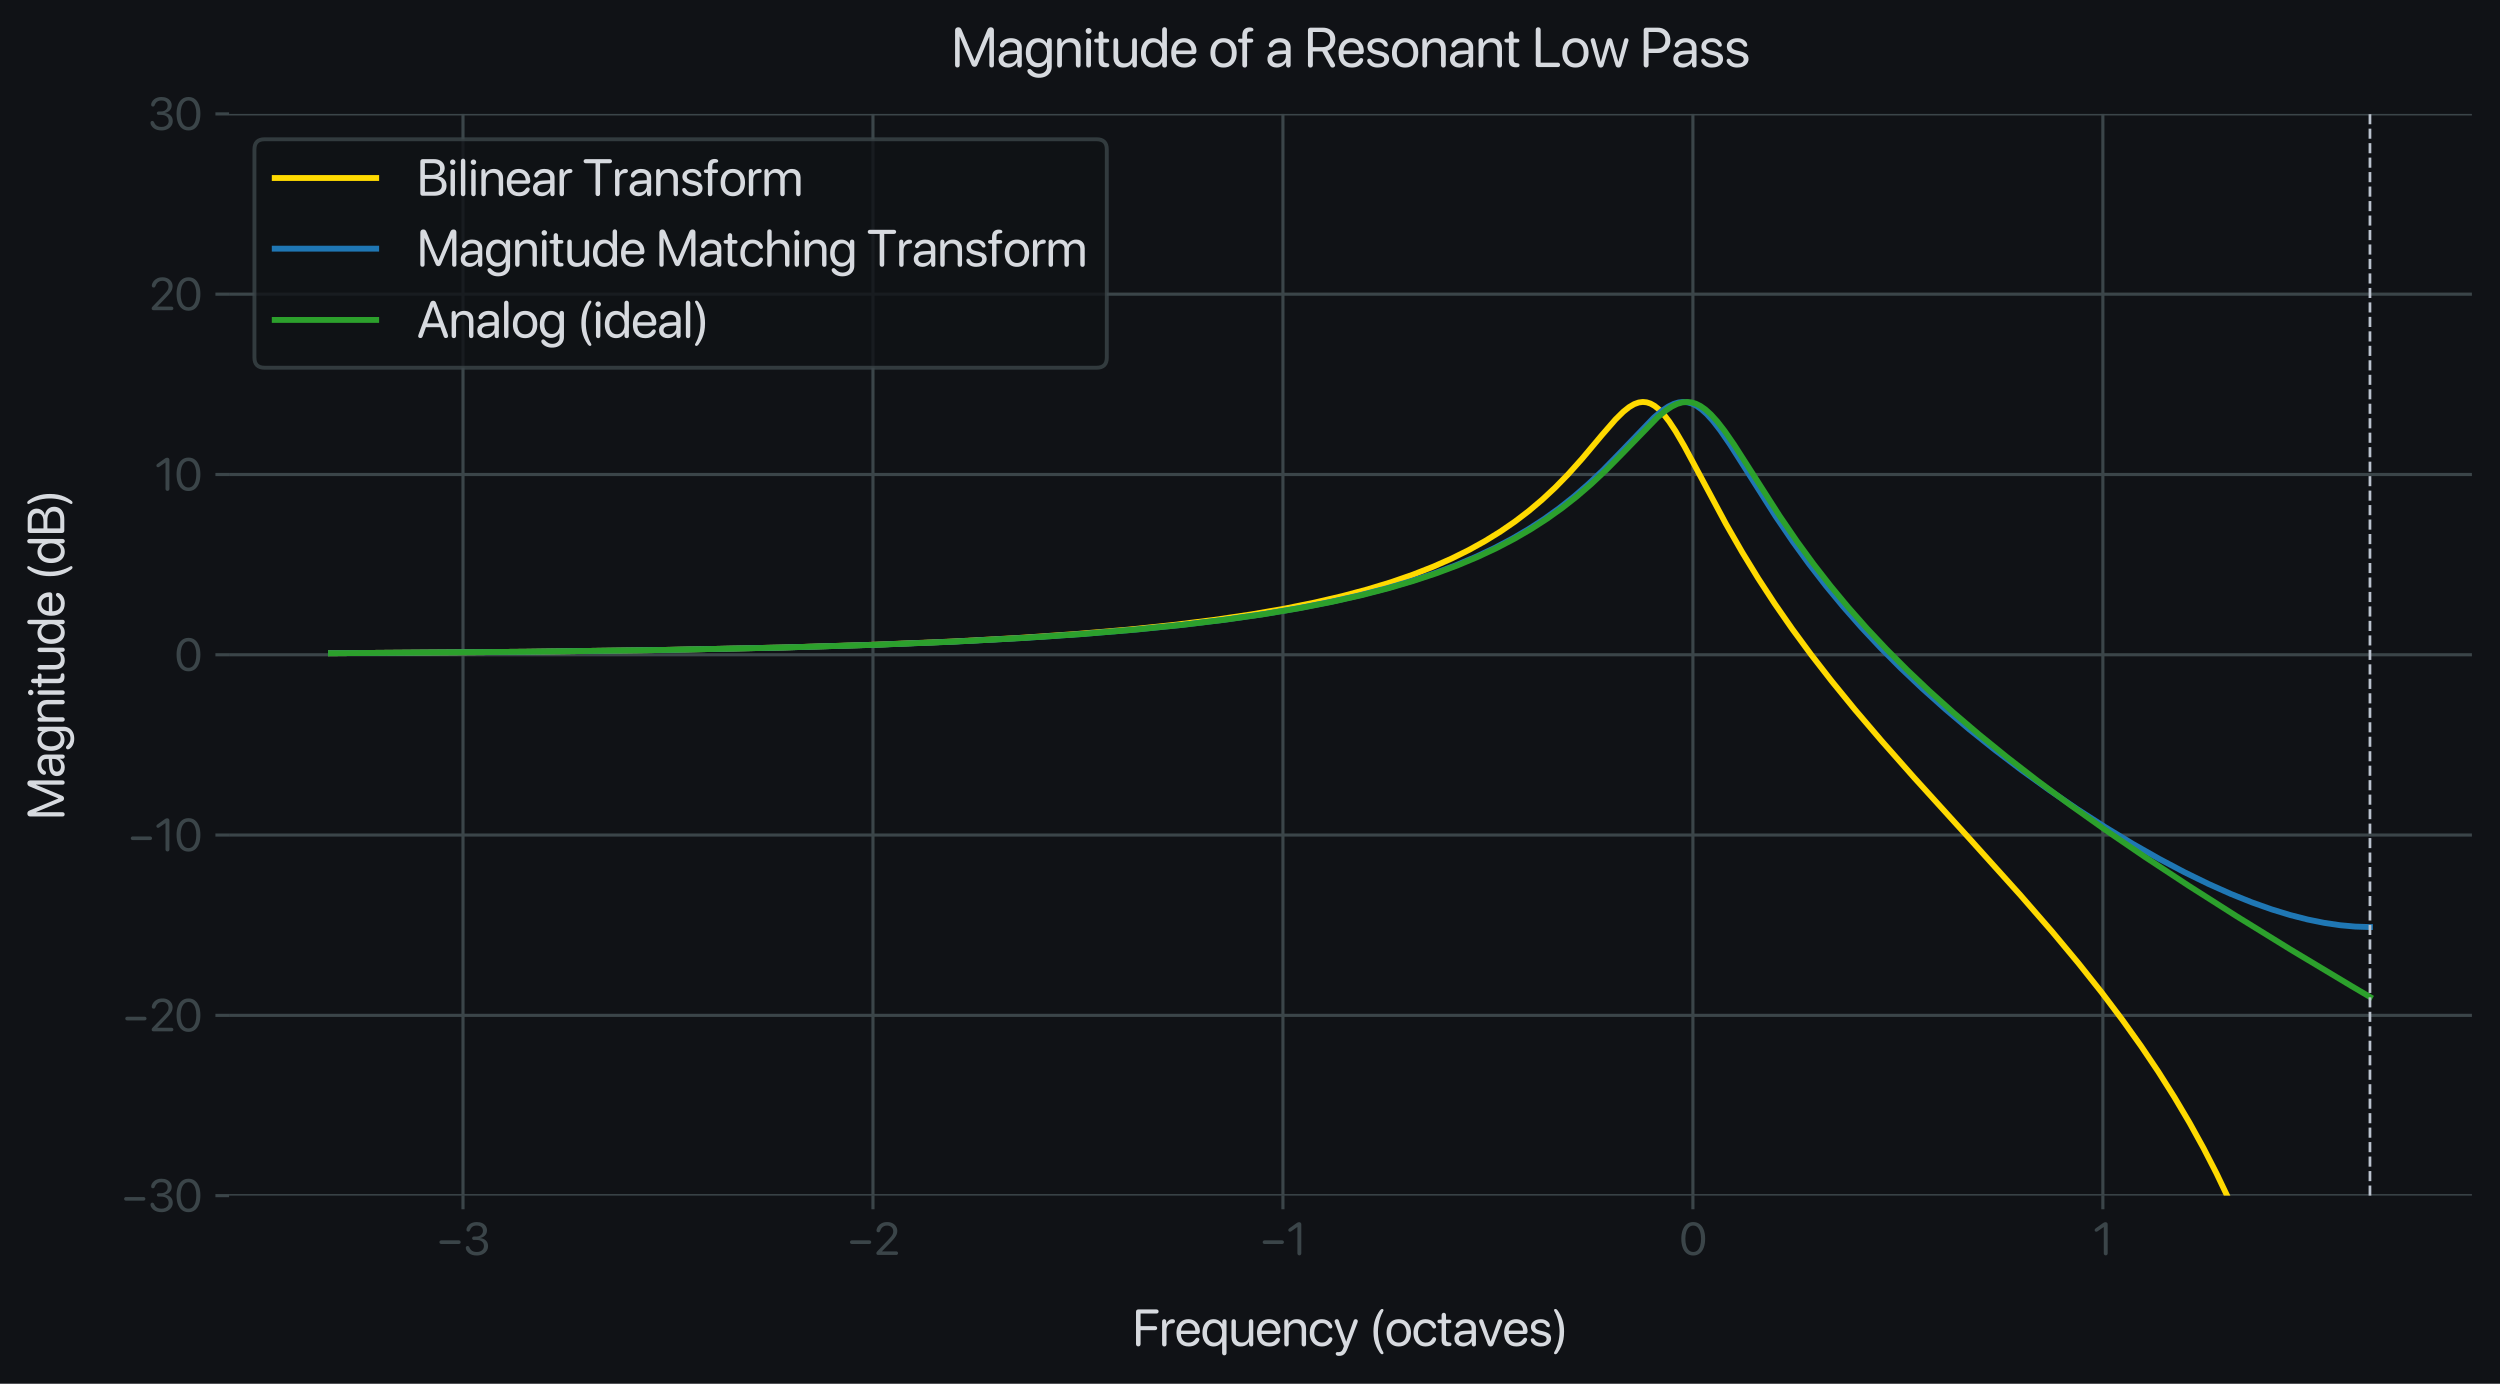 <?xml version="1.0" encoding="utf-8" standalone="no"?>
<!DOCTYPE svg PUBLIC "-//W3C//DTD SVG 1.1//EN"
  "http://www.w3.org/Graphics/SVG/1.1/DTD/svg11.dtd">
<svg xmlns:xlink="http://www.w3.org/1999/xlink" width="640.641pt" height="354.598pt" viewBox="0 0 640.641 354.598" xmlns="http://www.w3.org/2000/svg" version="1.1">
 <defs>
  <style type="text/css">*{stroke-linejoin: round; stroke-linecap: butt}</style>
 </defs>
 <g id="figure_1">
  <g id="patch_1">
   <path d="M 0 354.598 
L 640.641 354.598 
L 640.641 0 
L 0 0 
z
" style="fill: #101216FF"/>
  </g>
  <g id="axes_1">
   <g id="patch_2">
    <path d="M 58.701 306.388 
L 633.441 306.388 
L 633.441 29.188 
L 58.701 29.188 
z
" style="fill: #101216FF"/>
   </g>
   <g id="matplotlib.axis_1">
    <g id="xtick_1">
     <g id="line2d_1">
      <path d="M 118.647 306.388 
L 118.647 29.188 
" clip-path="url(#pe82e1892d9)" style="fill: none; stroke: #3b4549; stroke-width: 0.8; stroke-linecap: square"/>
     </g>
     <g id="line2d_2">
      <defs>
       <path id="md8fb6c357b" d="M 0 0 
L 0 3.5 
" style="stroke: #3b4549; stroke-width: 0.8"/>
      </defs>
      <g>
       <use xlink:href="#md8fb6c357b" x="118.647" y="306.388" style="fill: #3b4549; stroke: #3b4549; stroke-width: 0.8"/>
      </g>
     </g>
     <g id="text_1">
      <!-- −3 -->
      <g style="fill: #3b4549" transform="translate(111.767 321.593) scale(0.115 -0.115)">
       <defs>
        <path id=".SFNSRounded-Regular-2212" d="M 725 1528 
L 3144 1528 
Q 3259 1528 3336 1597 
Q 3413 1666 3413 1781 
Q 3413 1897 3336 1965 
Q 3259 2034 3144 2034 
L 725 2034 
Q 609 2034 532 1965 
Q 456 1897 456 1781 
Q 456 1666 532 1597 
Q 609 1528 725 1528 
z
" transform="scale(0.016)"/>
        <path id=".SFNSRounded-Regular-33" d="M 1884 -75 
Q 2328 -75 2681 92 
Q 3034 259 3242 556 
Q 3450 853 3450 1241 
Q 3450 1722 3145 2014 
Q 2841 2306 2347 2347 
L 2347 2359 
Q 2631 2419 2845 2562 
Q 3059 2706 3181 2923 
Q 3303 3141 3303 3422 
Q 3303 3744 3134 4008 
Q 2966 4272 2648 4428 
Q 2331 4584 1878 4584 
Q 1566 4584 1306 4501 
Q 1047 4419 851 4259 
Q 656 4100 538 3875 
Q 488 3784 466 3696 
Q 444 3609 444 3513 
Q 444 3391 509 3323 
Q 575 3256 694 3256 
Q 800 3256 853 3306 
Q 906 3356 947 3478 
Q 1028 3684 1150 3821 
Q 1272 3959 1451 4028 
Q 1631 4097 1878 4097 
Q 2169 4097 2359 4003 
Q 2550 3909 2644 3740 
Q 2738 3572 2738 3347 
Q 2738 3122 2622 2945 
Q 2506 2769 2300 2667 
Q 2094 2566 1825 2566 
L 1491 2566 
Q 1378 2566 1308 2500 
Q 1238 2434 1238 2328 
Q 1238 2222 1308 2156 
Q 1378 2091 1491 2091 
L 1850 2091 
Q 2325 2091 2603 1866 
Q 2881 1641 2878 1222 
Q 2878 988 2753 805 
Q 2628 622 2404 517 
Q 2181 413 1884 413 
Q 1613 413 1413 486 
Q 1213 559 1078 696 
Q 944 834 869 1028 
Q 781 1250 609 1250 
Q 488 1250 419 1178 
Q 350 1106 350 988 
Q 350 806 453 628 
Q 591 397 797 240 
Q 1003 84 1276 4 
Q 1550 -75 1884 -75 
z
" transform="scale(0.016)"/>
       </defs>
       <use xlink:href="#.SFNSRounded-Regular-2212"/>
       <use xlink:href="#.SFNSRounded-Regular-33" x="60.449"/>
      </g>
     </g>
    </g>
    <g id="xtick_2">
     <g id="line2d_3">
      <path d="M 223.703 306.388 
L 223.703 29.188 
" clip-path="url(#pe82e1892d9)" style="fill: none; stroke: #3b4549; stroke-width: 0.8; stroke-linecap: square"/>
     </g>
     <g id="line2d_4">
      <g>
       <use xlink:href="#md8fb6c357b" x="223.703" y="306.388" style="fill: #3b4549; stroke: #3b4549; stroke-width: 0.8"/>
      </g>
     </g>
     <g id="text_2">
      <!-- −2 -->
      <g style="fill: #3b4549" transform="translate(216.973 321.593) scale(0.115 -0.115)">
       <defs>
        <path id=".SFNSRounded-Regular-32" d="M 622 0 
L 3106 0 
Q 3225 0 3298 69 
Q 3372 138 3372 250 
Q 3372 363 3298 431 
Q 3225 500 3106 500 
L 1138 500 
L 1138 513 
L 2269 1675 
Q 2656 2072 2872 2350 
Q 3088 2628 3177 2856 
Q 3266 3084 3266 3331 
Q 3266 3697 3084 3980 
Q 2903 4263 2587 4423 
Q 2272 4584 1866 4584 
Q 1406 4584 1086 4415 
Q 766 4247 591 4000 
Q 416 3753 381 3522 
Q 372 3466 372 3409 
Q 372 3300 439 3229 
Q 506 3159 631 3159 
Q 747 3159 801 3214 
Q 856 3269 884 3356 
Q 963 3600 1098 3764 
Q 1234 3928 1428 4011 
Q 1622 4094 1866 4094 
Q 2109 4094 2298 3991 
Q 2488 3888 2595 3708 
Q 2703 3528 2703 3297 
Q 2703 3109 2642 2943 
Q 2581 2778 2418 2570 
Q 2256 2363 1953 2044 
L 509 538 
Q 409 431 379 375 
Q 350 319 350 231 
Q 350 125 423 62 
Q 497 0 622 0 
z
" transform="scale(0.016)"/>
       </defs>
       <use xlink:href="#.SFNSRounded-Regular-2212"/>
       <use xlink:href="#.SFNSRounded-Regular-32" x="60.449"/>
      </g>
     </g>
    </g>
    <g id="xtick_3">
     <g id="line2d_5">
      <path d="M 328.76 306.388 
L 328.76 29.188 
" clip-path="url(#pe82e1892d9)" style="fill: none; stroke: #3b4549; stroke-width: 0.8; stroke-linecap: square"/>
     </g>
     <g id="line2d_6">
      <g>
       <use xlink:href="#md8fb6c357b" x="328.76" y="306.388" style="fill: #3b4549; stroke: #3b4549; stroke-width: 0.8"/>
      </g>
     </g>
     <g id="text_3">
      <!-- −1 -->
      <g style="fill: #3b4549" transform="translate(322.734 321.593) scale(0.115 -0.115)">
       <defs>
        <path id=".SFNSRounded-Regular-31" d="M 1784 -56 
Q 1903 -56 1979 25 
Q 2056 106 2056 234 
L 2056 4250 
Q 2056 4397 1973 4481 
Q 1891 4566 1744 4566 
Q 1647 4566 1572 4534 
Q 1497 4503 1366 4409 
L 400 3719 
Q 313 3656 278 3600 
Q 244 3544 244 3469 
Q 244 3366 306 3302 
Q 369 3238 466 3238 
Q 563 3238 656 3303 
L 1500 3894 
L 1513 3894 
L 1513 234 
Q 1513 106 1589 25 
Q 1666 -56 1784 -56 
z
" transform="scale(0.016)"/>
       </defs>
       <use xlink:href="#.SFNSRounded-Regular-2212"/>
       <use xlink:href="#.SFNSRounded-Regular-31" x="60.449"/>
      </g>
     </g>
    </g>
    <g id="xtick_4">
     <g id="line2d_7">
      <path d="M 433.816 306.388 
L 433.816 29.188 
" clip-path="url(#pe82e1892d9)" style="fill: none; stroke: #3b4549; stroke-width: 0.8; stroke-linecap: square"/>
     </g>
     <g id="line2d_8">
      <g>
       <use xlink:href="#md8fb6c357b" x="433.816" y="306.388" style="fill: #3b4549; stroke: #3b4549; stroke-width: 0.8"/>
      </g>
     </g>
     <g id="text_4">
      <!-- 0 -->
      <g style="fill: #3b4549" transform="translate(430.329 321.593) scale(0.115 -0.115)">
       <defs>
        <path id=".SFNSRounded-Regular-30" d="M 1944 -75 
Q 2469 -75 2839 211 
Q 3209 497 3404 1022 
Q 3600 1547 3600 2259 
Q 3600 2969 3404 3491 
Q 3209 4013 2839 4298 
Q 2469 4584 1944 4584 
Q 1422 4584 1048 4296 
Q 675 4009 478 3486 
Q 281 2963 281 2256 
Q 281 1544 478 1020 
Q 675 497 1047 211 
Q 1419 -75 1944 -75 
z
M 1944 416 
Q 1591 416 1345 642 
Q 1100 869 973 1283 
Q 847 1697 847 2259 
Q 847 2809 976 3221 
Q 1106 3634 1350 3862 
Q 1594 4091 1944 4091 
Q 2294 4091 2536 3862 
Q 2778 3634 2906 3223 
Q 3034 2813 3034 2256 
Q 3034 1694 2907 1281 
Q 2781 869 2539 642 
Q 2297 416 1944 416 
z
" transform="scale(0.016)"/>
       </defs>
       <use xlink:href="#.SFNSRounded-Regular-30"/>
      </g>
     </g>
    </g>
    <g id="xtick_5">
     <g id="line2d_9">
      <path d="M 538.873 306.388 
L 538.873 29.188 
" clip-path="url(#pe82e1892d9)" style="fill: none; stroke: #3b4549; stroke-width: 0.8; stroke-linecap: square"/>
     </g>
     <g id="line2d_10">
      <g>
       <use xlink:href="#md8fb6c357b" x="538.873" y="306.388" style="fill: #3b4549; stroke: #3b4549; stroke-width: 0.8"/>
      </g>
     </g>
     <g id="text_5">
      <!-- 1 -->
      <g style="fill: #3b4549" transform="translate(536.323 321.593) scale(0.115 -0.115)">
       <use xlink:href="#.SFNSRounded-Regular-31"/>
      </g>
     </g>
    </g>
    <g id="text_6">
     <!-- Frequency (octaves) -->
     <g style="fill: #d7dadf" transform="translate(290.201 344.928) scale(0.13 -0.13)">
      <defs>
       <path id=".SFNSRounded-Regular-46" d="M 719 -44 
Q 847 -44 923 34 
Q 1000 113 1000 247 
L 1000 1953 
L 2778 1953 
Q 2897 1953 2970 2022 
Q 3044 2091 3044 2203 
Q 3044 2316 2970 2384 
Q 2897 2453 2778 2453 
L 1000 2453 
L 1000 4003 
L 2953 4003 
Q 3072 4003 3147 4073 
Q 3222 4144 3222 4256 
Q 3222 4369 3147 4439 
Q 3072 4509 2953 4509 
L 719 4509 
Q 591 4509 514 4431 
Q 438 4353 438 4219 
L 438 247 
Q 438 113 514 34 
Q 591 -44 719 -44 
z
" transform="scale(0.016)"/>
       <path id=".SFNSRounded-Regular-72" d="M 625 -56 
Q 744 -56 820 25 
Q 897 106 897 234 
L 897 2019 
Q 897 2331 1062 2559 
Q 1228 2788 1597 2788 
Q 1688 2788 1752 2805 
Q 1816 2822 1856 2856 
Q 1941 2922 1941 3047 
Q 1941 3103 1923 3150 
Q 1906 3197 1872 3228 
Q 1831 3266 1768 3286 
Q 1706 3306 1616 3306 
Q 1372 3306 1161 3139 
Q 950 2972 878 2719 
L 866 2719 
L 866 3031 
Q 866 3153 794 3229 
Q 722 3306 609 3306 
Q 497 3306 425 3229 
Q 353 3153 353 3031 
L 353 234 
Q 353 106 429 25 
Q 506 -56 625 -56 
z
" transform="scale(0.016)"/>
       <path id=".SFNSRounded-Regular-65" d="M 1716 -56 
Q 2163 -56 2491 123 
Q 2819 303 2975 634 
Q 3016 731 3016 794 
Q 3016 903 2950 967 
Q 2884 1031 2775 1031 
Q 2713 1031 2664 1006 
Q 2616 981 2572 922 
Q 2381 647 2182 531 
Q 1984 416 1694 416 
Q 1259 416 1006 702 
Q 753 988 753 1478 
Q 753 1478 753 1478 
Q 753 1478 753 1478 
L 2784 1478 
Q 2925 1478 3004 1562 
Q 3084 1647 3084 1794 
Q 3084 2241 2903 2581 
Q 2722 2922 2403 3114 
Q 2084 3306 1669 3306 
Q 1222 3306 889 3097 
Q 556 2888 375 2506 
Q 194 2125 194 1613 
Q 194 825 595 384 
Q 997 -56 1716 -56 
z
M 756 1903 
Q 775 2184 894 2393 
Q 1013 2603 1209 2718 
Q 1406 2834 1659 2834 
Q 1913 2834 2103 2718 
Q 2294 2603 2405 2393 
Q 2516 2184 2522 1903 
L 756 1903 
z
" transform="scale(0.016)"/>
       <path id=".SFNSRounded-Regular-71" d="M 1566 -56 
Q 1797 -56 1995 16 
Q 2194 88 2350 223 
Q 2506 359 2606 544 
L 2619 544 
L 2619 -856 
Q 2619 -984 2695 -1065 
Q 2772 -1147 2891 -1147 
Q 3009 -1147 3086 -1065 
Q 3163 -984 3163 -856 
L 3163 3031 
Q 3163 3150 3092 3228 
Q 3022 3306 2903 3306 
Q 2788 3306 2716 3229 
Q 2644 3153 2644 3031 
L 2644 2700 
L 2631 2700 
Q 2528 2888 2372 3023 
Q 2216 3159 2016 3232 
Q 1816 3306 1578 3306 
Q 1163 3306 850 3098 
Q 538 2891 366 2514 
Q 194 2138 194 1625 
Q 194 1116 366 737 
Q 538 359 847 151 
Q 1156 -56 1566 -56 
z
M 1675 422 
Q 1391 422 1183 569 
Q 975 716 862 986 
Q 750 1256 750 1625 
Q 750 1997 862 2267 
Q 975 2538 1183 2683 
Q 1391 2828 1675 2828 
Q 1953 2828 2165 2678 
Q 2378 2528 2498 2258 
Q 2619 1988 2619 1625 
Q 2619 1263 2498 992 
Q 2378 722 2165 572 
Q 1953 422 1675 422 
z
" transform="scale(0.016)"/>
       <path id=".SFNSRounded-Regular-75" d="M 1463 -56 
Q 1713 -56 1909 11 
Q 2106 78 2251 209 
Q 2397 341 2494 528 
L 2506 528 
L 2506 219 
Q 2506 103 2578 23 
Q 2650 -56 2766 -56 
Q 2884 -56 2953 23 
Q 3022 103 3022 219 
L 3022 3016 
Q 3022 3144 2945 3225 
Q 2869 3306 2750 3306 
Q 2631 3306 2554 3225 
Q 2478 3144 2478 3016 
L 2478 1341 
Q 2478 1066 2376 859 
Q 2275 653 2086 539 
Q 1897 425 1631 425 
Q 1253 425 1067 633 
Q 881 841 881 1238 
L 881 3016 
Q 881 3144 804 3225 
Q 728 3306 609 3306 
Q 491 3306 414 3225 
Q 338 3144 338 3016 
L 338 1141 
Q 338 772 470 503 
Q 603 234 856 89 
Q 1109 -56 1463 -56 
z
" transform="scale(0.016)"/>
       <path id=".SFNSRounded-Regular-6e" d="M 625 -56 
Q 744 -56 820 25 
Q 897 106 897 234 
L 897 1913 
Q 897 2188 1001 2392 
Q 1106 2597 1297 2711 
Q 1488 2825 1744 2825 
Q 2119 2825 2305 2615 
Q 2491 2406 2491 2013 
L 2491 234 
Q 2491 106 2567 25 
Q 2644 -56 2763 -56 
Q 2881 -56 2957 25 
Q 3034 106 3034 234 
L 3034 2109 
Q 3034 2478 2901 2747 
Q 2769 3016 2517 3161 
Q 2266 3306 1909 3306 
Q 1531 3306 1273 3150 
Q 1016 2994 878 2731 
L 866 2731 
L 866 3031 
Q 866 3153 794 3229 
Q 722 3306 609 3306 
Q 497 3306 425 3229 
Q 353 3153 353 3031 
L 353 234 
Q 353 106 429 25 
Q 506 -56 625 -56 
z
" transform="scale(0.016)"/>
       <path id=".SFNSRounded-Regular-63" d="M 1694 -56 
Q 1991 -56 2248 44 
Q 2506 144 2692 319 
Q 2878 494 2956 719 
Q 2969 756 2975 790 
Q 2981 825 2981 856 
Q 2981 963 2917 1028 
Q 2853 1094 2747 1094 
Q 2659 1094 2604 1053 
Q 2550 1013 2491 903 
Q 2366 669 2177 545 
Q 1988 422 1694 422 
Q 1275 422 1011 744 
Q 747 1066 747 1625 
Q 747 2172 1008 2500 
Q 1269 2828 1694 2828 
Q 1975 2828 2167 2708 
Q 2359 2588 2488 2347 
Q 2544 2241 2601 2198 
Q 2659 2156 2747 2156 
Q 2853 2156 2915 2222 
Q 2978 2288 2978 2394 
Q 2978 2450 2959 2509 
Q 2897 2734 2712 2915 
Q 2528 3097 2261 3201 
Q 1994 3306 1688 3306 
Q 1238 3306 902 3097 
Q 566 2888 380 2509 
Q 194 2131 194 1619 
Q 194 1106 381 729 
Q 569 353 906 148 
Q 1244 -56 1694 -56 
z
" transform="scale(0.016)"/>
       <path id=".SFNSRounded-Regular-79" d="M 672 -1216 
Q 941 -1216 1131 -1125 
Q 1322 -1034 1469 -817 
Q 1616 -600 1756 -228 
L 2956 2913 
Q 2984 2994 2984 3056 
Q 2984 3166 2911 3236 
Q 2838 3306 2719 3306 
Q 2531 3306 2463 3106 
L 1563 544 
L 1553 544 
L 656 3106 
Q 619 3216 556 3261 
Q 494 3306 397 3306 
Q 281 3306 203 3237 
Q 125 3169 125 3056 
Q 125 2994 153 2913 
L 1272 -3 
L 1197 -231 
Q 1100 -525 961 -637 
Q 822 -750 666 -750 
Q 603 -750 572 -748 
Q 541 -747 481 -747 
Q 378 -747 320 -801 
Q 263 -856 263 -947 
Q 263 -1075 369 -1145 
Q 475 -1216 672 -1216 
z
" transform="scale(0.016)"/>
       <path id=".SFNSRounded-Regular-20" transform="scale(0.016)"/>
       <path id=".SFNSRounded-Regular-28" d="M 1666 -1009 
Q 1744 -1009 1787 -967 
Q 1831 -925 1831 -869 
Q 1831 -828 1817 -789 
Q 1803 -750 1769 -694 
Q 1484 -197 1315 447 
Q 1147 1091 1147 1778 
Q 1147 2241 1223 2681 
Q 1300 3122 1439 3520 
Q 1578 3919 1769 4250 
Q 1803 4306 1817 4345 
Q 1831 4384 1831 4416 
Q 1831 4488 1782 4527 
Q 1734 4566 1663 4566 
Q 1594 4566 1539 4534 
Q 1484 4503 1403 4400 
Q 1031 3906 812 3257 
Q 594 2609 594 1778 
Q 594 1228 681 783 
Q 769 338 945 -53 
Q 1122 -444 1391 -831 
Q 1472 -934 1531 -971 
Q 1591 -1009 1666 -1009 
z
" transform="scale(0.016)"/>
       <path id=".SFNSRounded-Regular-6f" d="M 1700 -56 
Q 2150 -56 2487 148 
Q 2825 353 3014 731 
Q 3203 1109 3203 1625 
Q 3203 2144 3014 2520 
Q 2825 2897 2487 3101 
Q 2150 3306 1700 3306 
Q 1250 3306 911 3101 
Q 572 2897 383 2520 
Q 194 2144 194 1625 
Q 194 1109 383 731 
Q 572 353 911 148 
Q 1250 -56 1700 -56 
z
M 1700 422 
Q 1413 422 1198 562 
Q 984 703 865 973 
Q 747 1244 747 1625 
Q 747 2009 865 2278 
Q 984 2547 1198 2687 
Q 1413 2828 1700 2828 
Q 1988 2828 2202 2687 
Q 2416 2547 2533 2278 
Q 2650 2009 2650 1625 
Q 2650 1244 2533 973 
Q 2416 703 2202 562 
Q 1988 422 1700 422 
z
" transform="scale(0.016)"/>
       <path id=".SFNSRounded-Regular-74" d="M 528 750 
Q 528 363 725 169 
Q 922 -25 1316 -25 
L 1350 -25 
Q 1503 -25 1589 3 
Q 1675 31 1711 89 
Q 1747 147 1747 228 
Q 1747 325 1684 378 
Q 1622 431 1488 441 
L 1441 444 
Q 1238 459 1155 561 
Q 1072 663 1072 869 
L 1072 2803 
L 1491 2803 
Q 1609 2803 1671 2862 
Q 1734 2922 1734 3028 
Q 1734 3134 1671 3192 
Q 1609 3250 1491 3250 
L 1072 3250 
L 1072 3806 
Q 1072 3934 995 4015 
Q 919 4097 800 4097 
Q 681 4097 604 4015 
Q 528 3934 528 3806 
L 528 3250 
L 256 3250 
Q 141 3250 77 3192 
Q 13 3134 13 3028 
Q 13 2922 77 2862 
Q 141 2803 256 2803 
L 528 2803 
L 528 750 
z
" transform="scale(0.016)"/>
       <path id=".SFNSRounded-Regular-61" d="M 1300 -56 
Q 1519 -56 1722 20 
Q 1925 97 2087 236 
Q 2250 375 2347 559 
L 2359 559 
Q 2359 475 2359 389 
Q 2359 303 2359 219 
Q 2359 97 2431 20 
Q 2503 -56 2619 -56 
Q 2731 -56 2803 20 
Q 2875 97 2875 219 
L 2875 2247 
Q 2875 2572 2723 2809 
Q 2572 3047 2292 3176 
Q 2013 3306 1631 3306 
Q 1234 3306 907 3145 
Q 581 2984 444 2716 
Q 378 2600 378 2491 
Q 378 2381 445 2314 
Q 513 2247 619 2247 
Q 772 2247 844 2378 
Q 981 2619 1167 2723 
Q 1353 2828 1619 2828 
Q 1956 2828 2143 2659 
Q 2331 2491 2331 2194 
L 2331 1922 
L 1397 1869 
Q 834 1838 526 1588 
Q 219 1338 219 919 
Q 219 628 355 408 
Q 491 188 734 66 
Q 978 -56 1300 -56 
z
M 1422 406 
Q 1128 406 950 547 
Q 772 688 772 919 
Q 772 1150 951 1287 
Q 1131 1425 1459 1447 
L 2331 1500 
L 2331 1234 
Q 2331 1000 2211 812 
Q 2091 625 1884 515 
Q 1678 406 1422 406 
z
" transform="scale(0.016)"/>
       <path id=".SFNSRounded-Regular-76" d="M 1544 -56 
Q 1675 -56 1764 11 
Q 1853 78 1906 219 
L 2938 2916 
Q 2953 2950 2959 2986 
Q 2966 3022 2966 3056 
Q 2966 3169 2892 3237 
Q 2819 3306 2697 3306 
Q 2609 3306 2546 3256 
Q 2484 3206 2447 3100 
L 1553 578 
L 1541 578 
L 650 3100 
Q 578 3306 397 3306 
Q 275 3306 200 3237 
Q 125 3169 125 3056 
Q 125 3022 133 2986 
Q 141 2950 153 2916 
L 1188 219 
Q 1247 72 1328 8 
Q 1409 -56 1544 -56 
z
" transform="scale(0.016)"/>
       <path id=".SFNSRounded-Regular-73" d="M 1481 -56 
Q 1869 -56 2159 66 
Q 2450 188 2612 406 
Q 2775 625 2775 916 
Q 2775 1275 2565 1473 
Q 2356 1672 1847 1797 
L 1363 1916 
Q 1097 1981 964 2098 
Q 831 2216 831 2384 
Q 831 2594 1015 2726 
Q 1200 2859 1494 2859 
Q 1744 2859 1906 2765 
Q 2069 2672 2175 2469 
Q 2219 2384 2278 2353 
Q 2338 2322 2416 2322 
Q 2516 2322 2572 2380 
Q 2628 2438 2628 2534 
Q 2628 2569 2619 2616 
Q 2578 2813 2418 2969 
Q 2259 3125 2026 3215 
Q 1794 3306 1525 3306 
Q 975 3306 634 3043 
Q 294 2781 294 2356 
Q 294 2016 523 1791 
Q 753 1566 1225 1447 
L 1722 1322 
Q 1997 1253 2109 1150 
Q 2222 1047 2222 872 
Q 2222 722 2134 612 
Q 2047 503 1890 445 
Q 1734 388 1525 388 
Q 1213 388 1044 488 
Q 875 588 753 800 
Q 663 963 516 963 
Q 409 963 339 905 
Q 269 847 269 738 
Q 269 672 294 609 
Q 413 306 730 125 
Q 1047 -56 1481 -56 
z
" transform="scale(0.016)"/>
       <path id=".SFNSRounded-Regular-29" d="M 397 -1009 
Q 472 -1009 533 -971 
Q 594 -934 672 -831 
Q 941 -444 1117 -53 
Q 1294 338 1381 783 
Q 1469 1228 1469 1778 
Q 1469 2609 1250 3257 
Q 1031 3906 659 4400 
Q 581 4503 526 4534 
Q 472 4566 400 4566 
Q 331 4566 281 4527 
Q 231 4488 231 4416 
Q 231 4384 247 4345 
Q 263 4306 294 4250 
Q 484 3919 623 3520 
Q 763 3122 839 2681 
Q 916 2241 916 1778 
Q 916 1091 748 447 
Q 581 -197 294 -694 
Q 263 -750 247 -789 
Q 231 -828 231 -869 
Q 231 -925 275 -967 
Q 319 -1009 397 -1009 
z
" transform="scale(0.016)"/>
      </defs>
      <use xlink:href="#.SFNSRounded-Regular-46"/>
      <use xlink:href="#.SFNSRounded-Regular-72" x="52.783"/>
      <use xlink:href="#.SFNSRounded-Regular-65" x="83.594"/>
      <use xlink:href="#.SFNSRounded-Regular-71" x="134.814"/>
      <use xlink:href="#.SFNSRounded-Regular-75" x="189.746"/>
      <use xlink:href="#.SFNSRounded-Regular-65" x="242.432"/>
      <use xlink:href="#.SFNSRounded-Regular-6e" x="293.652"/>
      <use xlink:href="#.SFNSRounded-Regular-63" x="346.338"/>
      <use xlink:href="#.SFNSRounded-Regular-79" x="396.436"/>
      <use xlink:href="#.SFNSRounded-Regular-20" x="445.02"/>
      <use xlink:href="#.SFNSRounded-Regular-28" x="465.527"/>
      <use xlink:href="#.SFNSRounded-Regular-6f" x="497.754"/>
      <use xlink:href="#.SFNSRounded-Regular-63" x="550.83"/>
      <use xlink:href="#.SFNSRounded-Regular-74" x="600.928"/>
      <use xlink:href="#.SFNSRounded-Regular-61" x="631.055"/>
      <use xlink:href="#.SFNSRounded-Regular-76" x="681.25"/>
      <use xlink:href="#.SFNSRounded-Regular-65" x="729.541"/>
      <use xlink:href="#.SFNSRounded-Regular-73" x="780.762"/>
      <use xlink:href="#.SFNSRounded-Regular-29" x="827.295"/>
     </g>
    </g>
   </g>
   <g id="matplotlib.axis_2">
    <g id="ytick_1">
     <g id="line2d_11">
      <path d="M 58.701 306.388 
L 633.441 306.388 
" clip-path="url(#pe82e1892d9)" style="fill: none; stroke: #3b4549; stroke-width: 0.8; stroke-linecap: square"/>
     </g>
     <g id="line2d_12">
      <defs>
       <path id="m79e0fcc5b8" d="M 0 0 
L -3.5 0 
" style="stroke: #3b4549; stroke-width: 0.8"/>
      </defs>
      <g>
       <use xlink:href="#m79e0fcc5b8" x="58.701" y="306.388" style="fill: #3b4549; stroke: #3b4549; stroke-width: 0.8"/>
      </g>
     </g>
     <g id="text_7">
      <!-- −30 -->
      <g style="fill: #3b4549" transform="translate(30.969 310.49) scale(0.115 -0.115)">
       <use xlink:href="#.SFNSRounded-Regular-2212"/>
       <use xlink:href="#.SFNSRounded-Regular-33" x="60.449"/>
       <use xlink:href="#.SFNSRounded-Regular-30" x="119.629"/>
      </g>
     </g>
    </g>
    <g id="ytick_2">
     <g id="line2d_13">
      <path d="M 58.701 260.188 
L 633.441 260.188 
" clip-path="url(#pe82e1892d9)" style="fill: none; stroke: #3b4549; stroke-width: 0.8; stroke-linecap: square"/>
     </g>
     <g id="line2d_14">
      <g>
       <use xlink:href="#m79e0fcc5b8" x="58.701" y="260.188" style="fill: #3b4549; stroke: #3b4549; stroke-width: 0.8"/>
      </g>
     </g>
     <g id="text_8">
      <!-- −20 -->
      <g style="fill: #3b4549" transform="translate(31.267 264.29) scale(0.115 -0.115)">
       <use xlink:href="#.SFNSRounded-Regular-2212"/>
       <use xlink:href="#.SFNSRounded-Regular-32" x="60.449"/>
       <use xlink:href="#.SFNSRounded-Regular-30" x="117.041"/>
      </g>
     </g>
    </g>
    <g id="ytick_3">
     <g id="line2d_15">
      <path d="M 58.701 213.988 
L 633.441 213.988 
" clip-path="url(#pe82e1892d9)" style="fill: none; stroke: #3b4549; stroke-width: 0.8; stroke-linecap: square"/>
     </g>
     <g id="line2d_16">
      <g>
       <use xlink:href="#m79e0fcc5b8" x="58.701" y="213.988" style="fill: #3b4549; stroke: #3b4549; stroke-width: 0.8"/>
      </g>
     </g>
     <g id="text_9">
      <!-- −10 -->
      <g style="fill: #3b4549" transform="translate(32.676 218.09) scale(0.115 -0.115)">
       <use xlink:href="#.SFNSRounded-Regular-2212"/>
       <use xlink:href="#.SFNSRounded-Regular-31" x="60.449"/>
       <use xlink:href="#.SFNSRounded-Regular-30" x="104.785"/>
      </g>
     </g>
    </g>
    <g id="ytick_4">
     <g id="line2d_17">
      <path d="M 58.701 167.788 
L 633.441 167.788 
" clip-path="url(#pe82e1892d9)" style="fill: none; stroke: #3b4549; stroke-width: 0.8; stroke-linecap: square"/>
     </g>
     <g id="line2d_18">
      <g>
       <use xlink:href="#m79e0fcc5b8" x="58.701" y="167.788" style="fill: #3b4549; stroke: #3b4549; stroke-width: 0.8"/>
      </g>
     </g>
     <g id="text_10">
      <!-- 0 -->
      <g style="fill: #3b4549" transform="translate(44.728 171.89) scale(0.115 -0.115)">
       <use xlink:href="#.SFNSRounded-Regular-30"/>
      </g>
     </g>
    </g>
    <g id="ytick_5">
     <g id="line2d_19">
      <path d="M 58.701 121.588 
L 633.441 121.588 
" clip-path="url(#pe82e1892d9)" style="fill: none; stroke: #3b4549; stroke-width: 0.8; stroke-linecap: square"/>
     </g>
     <g id="line2d_20">
      <g>
       <use xlink:href="#m79e0fcc5b8" x="58.701" y="121.588" style="fill: #3b4549; stroke: #3b4549; stroke-width: 0.8"/>
      </g>
     </g>
     <g id="text_11">
      <!-- 10 -->
      <g style="fill: #3b4549" transform="translate(39.628 125.69) scale(0.115 -0.115)">
       <use xlink:href="#.SFNSRounded-Regular-31"/>
       <use xlink:href="#.SFNSRounded-Regular-30" x="44.336"/>
      </g>
     </g>
    </g>
    <g id="ytick_6">
     <g id="line2d_21">
      <path d="M 58.701 75.388 
L 633.441 75.388 
" clip-path="url(#pe82e1892d9)" style="fill: none; stroke: #3b4549; stroke-width: 0.8; stroke-linecap: square"/>
     </g>
     <g id="line2d_22">
      <g>
       <use xlink:href="#m79e0fcc5b8" x="58.701" y="75.388" style="fill: #3b4549; stroke: #3b4549; stroke-width: 0.8"/>
      </g>
     </g>
     <g id="text_12">
      <!-- 20 -->
      <g style="fill: #3b4549" transform="translate(38.219 79.49) scale(0.115 -0.115)">
       <use xlink:href="#.SFNSRounded-Regular-32"/>
       <use xlink:href="#.SFNSRounded-Regular-30" x="56.592"/>
      </g>
     </g>
    </g>
    <g id="ytick_7">
     <g id="line2d_23">
      <path d="M 58.701 29.188 
L 633.441 29.188 
" clip-path="url(#pe82e1892d9)" style="fill: none; stroke: #3b4549; stroke-width: 0.8; stroke-linecap: square"/>
     </g>
     <g id="line2d_24">
      <g>
       <use xlink:href="#m79e0fcc5b8" x="58.701" y="29.188" style="fill: #3b4549; stroke: #3b4549; stroke-width: 0.8"/>
      </g>
     </g>
     <g id="text_13">
      <!-- 30 -->
      <g style="fill: #3b4549" transform="translate(37.921 33.29) scale(0.115 -0.115)">
       <use xlink:href="#.SFNSRounded-Regular-33"/>
       <use xlink:href="#.SFNSRounded-Regular-30" x="59.18"/>
      </g>
     </g>
    </g>
    <g id="text_14">
     <!-- Magnitude (dB) -->
     <g style="fill: #d7dadf" transform="translate(16.475 210.14) rotate(-90) scale(0.13 -0.13)">
      <defs>
       <path id=".SFNSRounded-Regular-4d" d="M 700 -44 
Q 822 -44 892 29 
Q 963 103 963 228 
L 963 3475 
L 984 3475 
L 2322 269 
Q 2422 31 2659 31 
Q 2894 31 2997 275 
L 4334 3475 
L 4356 3475 
L 4356 228 
Q 4356 103 4426 29 
Q 4497 -44 4619 -44 
Q 4741 -44 4811 29 
Q 4881 103 4881 228 
L 4881 4203 
Q 4881 4363 4784 4458 
Q 4688 4553 4528 4553 
Q 4384 4553 4287 4481 
Q 4191 4409 4125 4253 
L 2672 747 
L 2647 747 
L 1191 4253 
Q 1125 4409 1033 4481 
Q 941 4553 797 4553 
Q 634 4553 536 4456 
Q 438 4359 438 4203 
L 438 228 
Q 438 103 508 29 
Q 578 -44 700 -44 
z
" transform="scale(0.016)"/>
       <path id=".SFNSRounded-Regular-67" d="M 1666 -1225 
Q 2128 -1228 2464 -1067 
Q 2800 -906 2983 -614 
Q 3166 -322 3166 66 
L 3166 3025 
Q 3166 3153 3089 3229 
Q 3013 3306 2894 3306 
Q 2778 3306 2700 3229 
Q 2622 3153 2622 3025 
L 2622 2716 
L 2613 2716 
Q 2506 2900 2351 3031 
Q 2197 3163 2003 3234 
Q 1809 3306 1578 3306 
Q 1159 3306 846 3101 
Q 534 2897 364 2522 
Q 194 2147 194 1638 
Q 194 1134 364 759 
Q 534 384 843 179 
Q 1153 -25 1566 -25 
Q 1794 -25 1994 47 
Q 2194 119 2351 251 
Q 2509 384 2609 559 
L 2622 559 
L 2622 47 
Q 2622 -316 2373 -542 
Q 2125 -769 1688 -763 
Q 1441 -756 1250 -657 
Q 1059 -559 850 -331 
Q 738 -206 622 -206 
Q 516 -206 447 -272 
Q 378 -338 378 -441 
Q 378 -494 393 -542 
Q 409 -591 441 -644 
Q 613 -913 936 -1066 
Q 1259 -1219 1666 -1225 
z
M 1675 453 
Q 1397 453 1187 597 
Q 978 741 864 1008 
Q 750 1275 750 1638 
Q 750 2003 864 2270 
Q 978 2538 1187 2683 
Q 1397 2828 1675 2828 
Q 1959 2828 2171 2679 
Q 2384 2531 2503 2264 
Q 2622 1997 2622 1638 
Q 2622 1281 2503 1014 
Q 2384 747 2171 600 
Q 1959 453 1675 453 
z
" transform="scale(0.016)"/>
       <path id=".SFNSRounded-Regular-69" d="M 653 3797 
Q 794 3797 894 3897 
Q 994 3997 994 4134 
Q 994 4275 894 4373 
Q 794 4472 653 4472 
Q 516 4472 416 4373 
Q 316 4275 316 4134 
Q 316 3997 416 3897 
Q 516 3797 653 3797 
z
M 653 -56 
Q 772 -56 848 25 
Q 925 106 925 234 
L 925 3016 
Q 925 3144 848 3225 
Q 772 3306 653 3306 
Q 534 3306 457 3225 
Q 381 3144 381 3016 
L 381 234 
Q 381 106 457 25 
Q 534 -56 653 -56 
z
" transform="scale(0.016)"/>
       <path id=".SFNSRounded-Regular-64" d="M 1584 -56 
Q 1841 -56 2037 22 
Q 2234 100 2378 244 
Q 2522 388 2609 581 
L 2619 581 
L 2619 209 
Q 2619 91 2700 17 
Q 2781 -56 2897 -56 
Q 3016 -56 3089 19 
Q 3163 94 3163 209 
L 3163 4275 
Q 3163 4403 3086 4484 
Q 3009 4566 2891 4566 
Q 2772 4566 2695 4484 
Q 2619 4403 2619 4275 
L 2619 2722 
L 2606 2722 
Q 2509 2900 2356 3031 
Q 2203 3163 2004 3234 
Q 1806 3306 1572 3306 
Q 1163 3306 852 3098 
Q 541 2891 367 2512 
Q 194 2134 194 1625 
Q 194 1116 369 737 
Q 544 359 858 151 
Q 1172 -56 1584 -56 
z
M 1688 422 
Q 1400 422 1189 569 
Q 978 716 864 986 
Q 750 1256 750 1625 
Q 750 1994 864 2262 
Q 978 2531 1189 2679 
Q 1400 2828 1688 2828 
Q 1969 2828 2178 2678 
Q 2388 2528 2505 2258 
Q 2622 1988 2622 1625 
Q 2622 1263 2505 991 
Q 2388 719 2178 570 
Q 1969 422 1688 422 
z
" transform="scale(0.016)"/>
       <path id=".SFNSRounded-Regular-42" d="M 719 0 
L 2141 0 
Q 2622 0 2962 151 
Q 3303 303 3486 586 
Q 3669 869 3669 1266 
Q 3669 1566 3545 1802 
Q 3422 2038 3195 2188 
Q 2969 2338 2663 2375 
L 2663 2400 
Q 2881 2441 3056 2584 
Q 3231 2728 3336 2939 
Q 3441 3150 3441 3384 
Q 3441 3722 3278 3975 
Q 3116 4228 2825 4368 
Q 2534 4509 2147 4509 
L 719 4509 
Q 591 4509 514 4431 
Q 438 4353 438 4219 
L 438 291 
Q 438 156 514 78 
Q 591 0 719 0 
z
M 1000 2566 
L 1000 4013 
L 2019 4013 
Q 2428 4013 2650 3833 
Q 2872 3653 2872 3319 
Q 2872 2953 2608 2759 
Q 2344 2566 1844 2566 
L 1000 2566 
z
M 1000 497 
L 1000 2081 
L 2003 2081 
Q 2544 2081 2817 1882 
Q 3091 1684 3091 1294 
Q 3091 903 2828 700 
Q 2566 497 2056 497 
L 1000 497 
z
" transform="scale(0.016)"/>
      </defs>
      <use xlink:href="#.SFNSRounded-Regular-4d"/>
      <use xlink:href="#.SFNSRounded-Regular-61" x="83.105"/>
      <use xlink:href="#.SFNSRounded-Regular-67" x="133.301"/>
      <use xlink:href="#.SFNSRounded-Regular-6e" x="188.232"/>
      <use xlink:href="#.SFNSRounded-Regular-69" x="240.918"/>
      <use xlink:href="#.SFNSRounded-Regular-74" x="261.328"/>
      <use xlink:href="#.SFNSRounded-Regular-75" x="291.455"/>
      <use xlink:href="#.SFNSRounded-Regular-64" x="344.141"/>
      <use xlink:href="#.SFNSRounded-Regular-65" x="399.512"/>
      <use xlink:href="#.SFNSRounded-Regular-20" x="450.732"/>
      <use xlink:href="#.SFNSRounded-Regular-28" x="471.24"/>
      <use xlink:href="#.SFNSRounded-Regular-64" x="503.467"/>
      <use xlink:href="#.SFNSRounded-Regular-42" x="558.838"/>
      <use xlink:href="#.SFNSRounded-Regular-29" x="619.287"/>
     </g>
    </g>
   </g>
   <g id="line2d_25">
    <path d="M 84.826 167.392 
L 134.729 167.019 
L 171.307 166.532 
L 200.099 165.934 
L 223.718 165.227 
L 243.627 164.415 
L 260.766 163.499 
L 275.711 162.482 
L 288.879 161.368 
L 300.584 160.159 
L 311.087 158.854 
L 320.545 157.46 
L 329.115 155.975 
L 336.901 154.404 
L 344.007 152.748 
L 350.539 151.001 
L 356.548 149.166 
L 362.087 147.246 
L 367.208 145.239 
L 371.963 143.141 
L 376.405 140.942 
L 380.585 138.626 
L 384.504 136.204 
L 388.215 133.652 
L 391.768 130.939 
L 395.164 128.069 
L 398.509 124.951 
L 401.853 121.527 
L 405.406 117.562 
L 410.475 111.519 
L 413.976 107.492 
L 415.962 105.528 
L 417.477 104.32 
L 418.783 103.555 
L 419.933 103.141 
L 420.978 103.002 
L 421.971 103.098 
L 422.964 103.424 
L 424.009 104.017 
L 425.106 104.905 
L 426.308 106.166 
L 427.719 107.984 
L 429.391 110.518 
L 431.586 114.281 
L 435.034 120.705 
L 442.298 134.278 
L 446.478 141.563 
L 450.554 148.222 
L 454.787 154.711 
L 459.28 161.188 
L 464.088 167.725 
L 469.365 174.523 
L 475.27 181.761 
L 482.116 189.789 
L 490.528 199.296 
L 504.219 214.377 
L 517.753 229.397 
L 525.905 238.776 
L 532.645 246.865 
L 538.55 254.295 
L 543.828 261.289 
L 548.635 268.023 
L 553.077 274.623 
L 557.205 281.155 
L 561.072 287.691 
L 564.677 294.225 
L 568.022 300.739 
L 571.209 307.438 
L 574.188 314.214 
L 577.009 321.189 
L 579.674 328.377 
L 582.183 335.788 
L 584.534 343.429 
L 586.781 351.501 
L 587.835 355.598 
L 587.835 355.598 
" clip-path="url(#pe82e1892d9)" style="fill: none; stroke: #ffda00; stroke-width: 1.5; stroke-linecap: square"/>
   </g>
   <g id="line2d_26">
    <path d="M 84.826 167.393 
L 134.886 167.02 
L 171.673 166.532 
L 200.674 165.932 
L 224.554 165.223 
L 244.776 164.405 
L 262.229 163.481 
L 277.488 162.456 
L 291.021 161.327 
L 303.092 160.101 
L 313.961 158.776 
L 323.785 157.359 
L 332.72 155.849 
L 340.872 154.25 
L 348.344 152.561 
L 355.242 150.778 
L 361.617 148.902 
L 367.522 146.935 
L 373.009 144.875 
L 378.129 142.717 
L 382.937 140.449 
L 387.431 138.085 
L 391.663 135.61 
L 395.687 133.003 
L 399.554 130.233 
L 403.316 127.263 
L 407.026 124.046 
L 410.788 120.484 
L 414.969 116.205 
L 423.852 106.98 
L 425.89 105.269 
L 427.51 104.182 
L 428.921 103.493 
L 430.175 103.121 
L 431.324 103.002 
L 432.474 103.109 
L 433.624 103.449 
L 434.773 104.022 
L 436.027 104.901 
L 437.386 106.128 
L 438.953 107.853 
L 440.835 110.275 
L 443.238 113.761 
L 446.948 119.589 
L 454.996 132.284 
L 459.385 138.743 
L 463.617 144.579 
L 467.902 150.113 
L 472.344 155.489 
L 476.995 160.77 
L 481.907 166.012 
L 487.132 171.26 
L 492.671 176.504 
L 498.523 181.737 
L 504.742 186.995 
L 511.273 192.224 
L 518.066 197.379 
L 525.121 202.452 
L 532.28 207.327 
L 539.439 211.935 
L 546.493 216.212 
L 553.286 220.073 
L 559.765 223.503 
L 565.879 226.49 
L 571.627 229.055 
L 577.009 231.217 
L 582.078 233.018 
L 586.833 234.476 
L 591.327 235.625 
L 595.612 236.495 
L 599.688 237.096 
L 603.555 237.445 
L 607.265 237.562 
L 607.317 237.562 
L 607.317 237.562 
" clip-path="url(#pe82e1892d9)" style="fill: none; stroke: #1f77b4; stroke-width: 1.5; stroke-linecap: square"/>
   </g>
   <g id="line2d_27">
    <path d="M 84.826 167.393 
L 134.886 167.02 
L 171.673 166.532 
L 200.726 165.933 
L 224.606 165.224 
L 244.829 164.407 
L 262.282 163.486 
L 277.592 162.459 
L 291.126 161.334 
L 303.249 160.107 
L 314.17 158.781 
L 324.046 157.362 
L 333.034 155.849 
L 341.238 154.245 
L 348.763 152.551 
L 355.712 150.761 
L 362.087 148.893 
L 368.044 146.918 
L 373.583 144.847 
L 378.704 142.698 
L 383.512 140.443 
L 388.058 138.066 
L 392.343 135.574 
L 396.418 132.946 
L 400.285 130.192 
L 404.048 127.24 
L 407.758 124.045 
L 411.52 120.511 
L 415.7 116.267 
L 424.74 106.955 
L 426.778 105.26 
L 428.398 104.183 
L 429.809 103.498 
L 431.063 103.126 
L 432.265 103.002 
L 433.414 103.111 
L 434.564 103.45 
L 435.766 104.049 
L 437.02 104.929 
L 438.431 106.204 
L 440.051 107.992 
L 441.932 110.414 
L 444.388 113.967 
L 448.255 120.012 
L 456.041 132.208 
L 460.482 138.708 
L 464.767 144.587 
L 469.104 150.162 
L 473.598 155.581 
L 478.353 160.965 
L 483.37 166.307 
L 488.7 171.659 
L 494.395 177.062 
L 500.509 182.555 
L 507.093 188.17 
L 514.252 193.981 
L 521.986 199.969 
L 530.399 206.2 
L 539.595 212.731 
L 549.68 219.618 
L 560.811 226.945 
L 573.143 234.793 
L 586.885 243.271 
L 602.353 252.547 
L 607.317 255.475 
L 607.317 255.475 
" clip-path="url(#pe82e1892d9)" style="fill: none; stroke: #2ca02c; stroke-width: 1.5; stroke-linecap: square"/>
   </g>
   <g id="line2d_28">
    <path d="M 607.317 306.388 
L 607.317 29.188 
" clip-path="url(#pe82e1892d9)" style="fill: none; stroke-dasharray: 2.59,1.12; stroke-dashoffset: 0; stroke: #bbc3cf; stroke-width: 0.7"/>
   </g>
   <g id="text_15">
    <!-- Magnitude of a Resonant Low Pass -->
    <g style="fill: #d7dadf" transform="translate(243.766 17.188) scale(0.14 -0.14)">
     <defs>
      <path id=".SFNSRounded-Regular-66" d="M 800 -56 
Q 925 -56 998 22 
Q 1072 100 1072 231 
L 1072 2803 
L 1550 2803 
Q 1656 2803 1718 2861 
Q 1781 2919 1781 3025 
Q 1781 3125 1718 3187 
Q 1656 3250 1550 3250 
L 1069 3250 
L 1069 3594 
Q 1069 3844 1167 3958 
Q 1266 4072 1481 4072 
Q 1534 4072 1575 4076 
Q 1616 4081 1650 4091 
Q 1797 4131 1797 4281 
Q 1797 4400 1684 4467 
Q 1572 4534 1356 4534 
Q 959 4534 743 4306 
Q 528 4078 528 3613 
L 528 3250 
L 259 3250 
Q 153 3250 90 3187 
Q 28 3125 28 3025 
Q 28 2919 90 2861 
Q 153 2803 259 2803 
L 528 2803 
L 528 231 
Q 528 100 601 22 
Q 675 -56 800 -56 
z
" transform="scale(0.016)"/>
      <path id=".SFNSRounded-Regular-52" d="M 719 -56 
Q 847 -56 923 23 
Q 1000 103 1000 234 
L 1000 1784 
L 2078 1784 
Q 2078 1784 2078 1784 
Q 2078 1784 2078 1784 
L 2981 125 
Q 3019 59 3058 18 
Q 3097 -22 3144 -39 
Q 3191 -56 3256 -56 
Q 3378 -56 3461 19 
Q 3544 94 3544 203 
Q 3544 250 3531 295 
Q 3519 341 3484 400 
L 2659 1872 
Q 3084 2006 3325 2350 
Q 3566 2694 3566 3166 
Q 3566 3572 3387 3873 
Q 3209 4175 2886 4342 
Q 2563 4509 2128 4509 
L 719 4509 
Q 591 4509 514 4431 
Q 438 4353 438 4219 
L 438 234 
Q 438 103 516 23 
Q 594 -56 719 -56 
z
M 1000 2281 
L 1000 4009 
L 2053 4009 
Q 2491 4009 2737 3781 
Q 2984 3553 2984 3147 
Q 2984 2731 2748 2506 
Q 2513 2281 2078 2281 
L 1000 2281 
z
" transform="scale(0.016)"/>
      <path id=".SFNSRounded-Regular-4c" d="M 719 0 
L 2953 0 
Q 3072 0 3147 70 
Q 3222 141 3222 253 
Q 3222 366 3147 436 
Q 3072 506 2953 506 
L 1000 506 
L 1000 4263 
Q 1000 4397 923 4475 
Q 847 4553 719 4553 
Q 591 4553 514 4475 
Q 438 4397 438 4263 
L 438 291 
Q 438 156 514 78 
Q 591 0 719 0 
z
" transform="scale(0.016)"/>
      <path id=".SFNSRounded-Regular-77" d="M 1269 -56 
Q 1397 -56 1484 11 
Q 1572 78 1609 206 
L 2281 2516 
L 2294 2516 
L 2969 206 
Q 3009 69 3090 6 
Q 3172 -56 3306 -56 
Q 3434 -56 3517 9 
Q 3600 75 3638 206 
L 4431 2931 
Q 4444 2972 4448 3006 
Q 4453 3041 4453 3072 
Q 4453 3181 4381 3243 
Q 4309 3306 4188 3306 
Q 4088 3306 4030 3254 
Q 3972 3203 3941 3084 
L 3300 606 
L 3288 606 
L 2600 3066 
Q 2534 3306 2291 3306 
Q 2038 3306 1972 3063 
L 1291 606 
L 1278 606 
L 638 3084 
Q 606 3203 548 3254 
Q 491 3306 391 3306 
Q 269 3306 197 3243 
Q 125 3181 125 3072 
Q 125 3041 129 3006 
Q 134 2972 147 2931 
L 941 206 
Q 981 72 1061 8 
Q 1141 -56 1269 -56 
z
" transform="scale(0.016)"/>
      <path id=".SFNSRounded-Regular-50" d="M 719 -44 
Q 847 -44 923 34 
Q 1000 113 1000 247 
L 1000 1609 
L 2041 1609 
Q 2466 1609 2792 1793 
Q 3119 1978 3305 2306 
Q 3491 2634 3491 3063 
Q 3491 3491 3306 3816 
Q 3122 4141 2797 4325 
Q 2472 4509 2047 4509 
L 719 4509 
Q 591 4509 514 4431 
Q 438 4353 438 4219 
L 438 247 
Q 438 113 514 34 
Q 591 -44 719 -44 
z
M 1000 2109 
L 1000 4009 
L 1900 4009 
Q 2384 4009 2648 3759 
Q 2913 3509 2913 3063 
Q 2913 2613 2648 2361 
Q 2384 2109 1900 2109 
L 1000 2109 
z
" transform="scale(0.016)"/>
     </defs>
     <use xlink:href="#.SFNSRounded-Regular-4d"/>
     <use xlink:href="#.SFNSRounded-Regular-61" x="83.105"/>
     <use xlink:href="#.SFNSRounded-Regular-67" x="133.301"/>
     <use xlink:href="#.SFNSRounded-Regular-6e" x="188.232"/>
     <use xlink:href="#.SFNSRounded-Regular-69" x="240.918"/>
     <use xlink:href="#.SFNSRounded-Regular-74" x="261.328"/>
     <use xlink:href="#.SFNSRounded-Regular-75" x="291.455"/>
     <use xlink:href="#.SFNSRounded-Regular-64" x="344.141"/>
     <use xlink:href="#.SFNSRounded-Regular-65" x="399.512"/>
     <use xlink:href="#.SFNSRounded-Regular-20" x="450.732"/>
     <use xlink:href="#.SFNSRounded-Regular-6f" x="471.24"/>
     <use xlink:href="#.SFNSRounded-Regular-66" x="524.316"/>
     <use xlink:href="#.SFNSRounded-Regular-20" x="554.688"/>
     <use xlink:href="#.SFNSRounded-Regular-61" x="575.195"/>
     <use xlink:href="#.SFNSRounded-Regular-20" x="625.391"/>
     <use xlink:href="#.SFNSRounded-Regular-52" x="645.898"/>
     <use xlink:href="#.SFNSRounded-Regular-65" x="705.811"/>
     <use xlink:href="#.SFNSRounded-Regular-73" x="757.031"/>
     <use xlink:href="#.SFNSRounded-Regular-6f" x="803.564"/>
     <use xlink:href="#.SFNSRounded-Regular-6e" x="856.641"/>
     <use xlink:href="#.SFNSRounded-Regular-61" x="909.326"/>
     <use xlink:href="#.SFNSRounded-Regular-6e" x="959.521"/>
     <use xlink:href="#.SFNSRounded-Regular-74" x="1012.207"/>
     <use xlink:href="#.SFNSRounded-Regular-20" x="1042.334"/>
     <use xlink:href="#.SFNSRounded-Regular-4c" x="1062.842"/>
     <use xlink:href="#.SFNSRounded-Regular-6f" x="1115.283"/>
     <use xlink:href="#.SFNSRounded-Regular-77" x="1168.359"/>
     <use xlink:href="#.SFNSRounded-Regular-20" x="1239.893"/>
     <use xlink:href="#.SFNSRounded-Regular-50" x="1260.4"/>
     <use xlink:href="#.SFNSRounded-Regular-61" x="1318.164"/>
     <use xlink:href="#.SFNSRounded-Regular-73" x="1368.359"/>
     <use xlink:href="#.SFNSRounded-Regular-73" x="1414.893"/>
    </g>
   </g>
   <g id="legend_1">
    <g id="patch_3">
     <path d="M 67.801 94.231 
L 281.026 94.231 
Q 283.626 94.231 283.626 91.631 
L 283.626 38.288 
Q 283.626 35.688 281.026 35.688 
L 67.801 35.688 
Q 65.201 35.688 65.201 38.288 
L 65.201 91.631 
Q 65.201 94.231 67.801 94.231 
z
" style="fill: #101216FF; opacity: 0.8; stroke: #3b4549; stroke-linejoin: miter"/>
    </g>
    <g id="line2d_29">
     <path d="M 70.401 45.613 
L 83.401 45.613 
L 96.401 45.613 
" style="fill: none; stroke: #ffda00; stroke-width: 1.5; stroke-linecap: square"/>
    </g>
    <g id="text_16">
     <!-- Bilinear Transform -->
     <g style="fill: #d7dadf" transform="translate(106.801 50.163) scale(0.13 -0.13)">
      <defs>
       <path id=".SFNSRounded-Regular-6c" d="M 653 -56 
Q 772 -56 848 25 
Q 925 106 925 234 
L 925 4275 
Q 925 4403 848 4484 
Q 772 4566 653 4566 
Q 534 4566 457 4484 
Q 381 4403 381 4275 
L 381 234 
Q 381 106 457 25 
Q 534 -56 653 -56 
z
" transform="scale(0.016)"/>
       <path id=".SFNSRounded-Regular-54" d="M 1859 -44 
Q 1988 -44 2064 34 
Q 2141 113 2141 247 
L 2141 4003 
L 3341 4003 
Q 3459 4003 3534 4073 
Q 3609 4144 3609 4256 
Q 3609 4369 3534 4439 
Q 3459 4509 3341 4509 
L 378 4509 
Q 259 4509 184 4439 
Q 109 4369 109 4256 
Q 109 4144 184 4073 
Q 259 4003 378 4003 
L 1578 4003 
L 1578 247 
Q 1578 113 1654 34 
Q 1731 -44 1859 -44 
z
" transform="scale(0.016)"/>
       <path id=".SFNSRounded-Regular-6d" d="M 625 -56 
Q 750 -56 823 26 
Q 897 109 897 234 
L 897 2038 
Q 897 2375 1108 2600 
Q 1319 2825 1641 2825 
Q 1944 2825 2125 2648 
Q 2306 2472 2306 2178 
L 2306 234 
Q 2306 109 2379 26 
Q 2453 -56 2578 -56 
Q 2703 -56 2776 26 
Q 2850 109 2850 234 
L 2850 2066 
Q 2850 2397 3056 2611 
Q 3263 2825 3584 2825 
Q 3906 2825 4082 2639 
Q 4259 2453 4259 2119 
L 4259 234 
Q 4259 109 4332 26 
Q 4406 -56 4531 -56 
Q 4656 -56 4729 26 
Q 4803 109 4803 234 
L 4803 2244 
Q 4803 2566 4672 2805 
Q 4541 3044 4303 3175 
Q 4066 3306 3744 3306 
Q 3516 3306 3317 3232 
Q 3119 3159 2967 3020 
Q 2816 2881 2725 2688 
L 2713 2688 
Q 2644 2884 2512 3021 
Q 2381 3159 2201 3232 
Q 2022 3306 1800 3306 
Q 1472 3306 1233 3148 
Q 994 2991 878 2731 
L 866 2731 
L 866 3031 
Q 866 3153 794 3229 
Q 722 3306 609 3306 
Q 497 3306 425 3229 
Q 353 3153 353 3031 
L 353 234 
Q 353 109 426 26 
Q 500 -56 625 -56 
z
" transform="scale(0.016)"/>
      </defs>
      <use xlink:href="#.SFNSRounded-Regular-42"/>
      <use xlink:href="#.SFNSRounded-Regular-69" x="60.449"/>
      <use xlink:href="#.SFNSRounded-Regular-6c" x="80.859"/>
      <use xlink:href="#.SFNSRounded-Regular-69" x="101.27"/>
      <use xlink:href="#.SFNSRounded-Regular-6e" x="121.68"/>
      <use xlink:href="#.SFNSRounded-Regular-65" x="174.365"/>
      <use xlink:href="#.SFNSRounded-Regular-61" x="225.586"/>
      <use xlink:href="#.SFNSRounded-Regular-72" x="275.781"/>
      <use xlink:href="#.SFNSRounded-Regular-20" x="306.592"/>
      <use xlink:href="#.SFNSRounded-Regular-54" x="327.1"/>
      <use xlink:href="#.SFNSRounded-Regular-72" x="385.205"/>
      <use xlink:href="#.SFNSRounded-Regular-61" x="416.016"/>
      <use xlink:href="#.SFNSRounded-Regular-6e" x="466.211"/>
      <use xlink:href="#.SFNSRounded-Regular-73" x="518.896"/>
      <use xlink:href="#.SFNSRounded-Regular-66" x="565.43"/>
      <use xlink:href="#.SFNSRounded-Regular-6f" x="595.801"/>
      <use xlink:href="#.SFNSRounded-Regular-72" x="648.877"/>
      <use xlink:href="#.SFNSRounded-Regular-6d" x="679.688"/>
     </g>
    </g>
    <g id="line2d_30">
     <path d="M 70.401 63.717 
L 83.401 63.717 
L 96.401 63.717 
" style="fill: none; stroke: #1f77b4; stroke-width: 1.5; stroke-linecap: square"/>
    </g>
    <g id="text_17">
     <!-- Magnitude Matching Transform -->
     <g style="fill: #d7dadf" transform="translate(106.801 68.267) scale(0.13 -0.13)">
      <defs>
       <path id=".SFNSRounded-Regular-68" d="M 653 -56 
Q 772 -56 848 25 
Q 925 106 925 234 
L 925 1894 
Q 925 2175 1031 2384 
Q 1138 2594 1334 2709 
Q 1531 2825 1800 2825 
Q 2181 2825 2375 2606 
Q 2569 2388 2569 2000 
L 2569 234 
Q 2569 106 2645 25 
Q 2722 -56 2841 -56 
Q 2959 -56 3036 25 
Q 3113 106 3113 234 
L 3113 2100 
Q 3113 2644 2808 2975 
Q 2503 3306 1969 3306 
Q 1600 3306 1337 3154 
Q 1075 3003 938 2731 
L 925 2731 
L 925 4281 
Q 925 4409 851 4487 
Q 778 4566 653 4566 
Q 531 4566 456 4487 
Q 381 4409 381 4281 
L 381 234 
Q 381 106 457 25 
Q 534 -56 653 -56 
z
" transform="scale(0.016)"/>
      </defs>
      <use xlink:href="#.SFNSRounded-Regular-4d"/>
      <use xlink:href="#.SFNSRounded-Regular-61" x="83.105"/>
      <use xlink:href="#.SFNSRounded-Regular-67" x="133.301"/>
      <use xlink:href="#.SFNSRounded-Regular-6e" x="188.232"/>
      <use xlink:href="#.SFNSRounded-Regular-69" x="240.918"/>
      <use xlink:href="#.SFNSRounded-Regular-74" x="261.328"/>
      <use xlink:href="#.SFNSRounded-Regular-75" x="291.455"/>
      <use xlink:href="#.SFNSRounded-Regular-64" x="344.141"/>
      <use xlink:href="#.SFNSRounded-Regular-65" x="399.512"/>
      <use xlink:href="#.SFNSRounded-Regular-20" x="450.732"/>
      <use xlink:href="#.SFNSRounded-Regular-4d" x="471.24"/>
      <use xlink:href="#.SFNSRounded-Regular-61" x="554.346"/>
      <use xlink:href="#.SFNSRounded-Regular-74" x="604.541"/>
      <use xlink:href="#.SFNSRounded-Regular-63" x="634.668"/>
      <use xlink:href="#.SFNSRounded-Regular-68" x="684.766"/>
      <use xlink:href="#.SFNSRounded-Regular-69" x="738.672"/>
      <use xlink:href="#.SFNSRounded-Regular-6e" x="759.082"/>
      <use xlink:href="#.SFNSRounded-Regular-67" x="811.768"/>
      <use xlink:href="#.SFNSRounded-Regular-20" x="866.699"/>
      <use xlink:href="#.SFNSRounded-Regular-54" x="887.207"/>
      <use xlink:href="#.SFNSRounded-Regular-72" x="945.312"/>
      <use xlink:href="#.SFNSRounded-Regular-61" x="976.123"/>
      <use xlink:href="#.SFNSRounded-Regular-6e" x="1026.318"/>
      <use xlink:href="#.SFNSRounded-Regular-73" x="1079.004"/>
      <use xlink:href="#.SFNSRounded-Regular-66" x="1125.537"/>
      <use xlink:href="#.SFNSRounded-Regular-6f" x="1155.908"/>
      <use xlink:href="#.SFNSRounded-Regular-72" x="1208.984"/>
      <use xlink:href="#.SFNSRounded-Regular-6d" x="1239.795"/>
     </g>
    </g>
    <g id="line2d_31">
     <path d="M 70.401 81.986 
L 83.401 81.986 
L 96.401 81.986 
" style="fill: none; stroke: #2ca02c; stroke-width: 1.5; stroke-linecap: square"/>
    </g>
    <g id="text_18">
     <!-- Analog (ideal) -->
     <g style="fill: #d7dadf" transform="translate(106.801 86.536) scale(0.13 -0.13)">
      <defs>
       <path id=".SFNSRounded-Regular-41" d="M 453 -44 
Q 559 -44 623 7 
Q 688 59 728 172 
L 1125 1291 
L 2909 1291 
L 3309 172 
Q 3350 59 3414 7 
Q 3478 -44 3584 -44 
Q 3706 -44 3786 26 
Q 3866 97 3866 203 
Q 3866 266 3831 359 
L 2378 4284 
Q 2328 4422 2240 4487 
Q 2153 4553 2025 4553 
Q 1888 4553 1798 4486 
Q 1709 4419 1656 4281 
L 206 359 
Q 172 266 172 203 
Q 172 97 251 26 
Q 331 -44 453 -44 
z
M 1288 1769 
L 2009 3825 
L 2028 3825 
L 2750 1769 
L 1288 1769 
z
" transform="scale(0.016)"/>
      </defs>
      <use xlink:href="#.SFNSRounded-Regular-41"/>
      <use xlink:href="#.SFNSRounded-Regular-6e" x="63.086"/>
      <use xlink:href="#.SFNSRounded-Regular-61" x="115.771"/>
      <use xlink:href="#.SFNSRounded-Regular-6c" x="165.967"/>
      <use xlink:href="#.SFNSRounded-Regular-6f" x="186.377"/>
      <use xlink:href="#.SFNSRounded-Regular-67" x="239.453"/>
      <use xlink:href="#.SFNSRounded-Regular-20" x="294.385"/>
      <use xlink:href="#.SFNSRounded-Regular-28" x="314.893"/>
      <use xlink:href="#.SFNSRounded-Regular-69" x="347.119"/>
      <use xlink:href="#.SFNSRounded-Regular-64" x="367.529"/>
      <use xlink:href="#.SFNSRounded-Regular-65" x="422.9"/>
      <use xlink:href="#.SFNSRounded-Regular-61" x="474.121"/>
      <use xlink:href="#.SFNSRounded-Regular-6c" x="524.316"/>
      <use xlink:href="#.SFNSRounded-Regular-29" x="544.727"/>
     </g>
    </g>
   </g>
  </g>
 </g>
 <defs>
  <clipPath id="pe82e1892d9">
   <rect x="58.701" y="29.188" width="574.74" height="277.2"/>
  </clipPath>
 </defs>
</svg>
